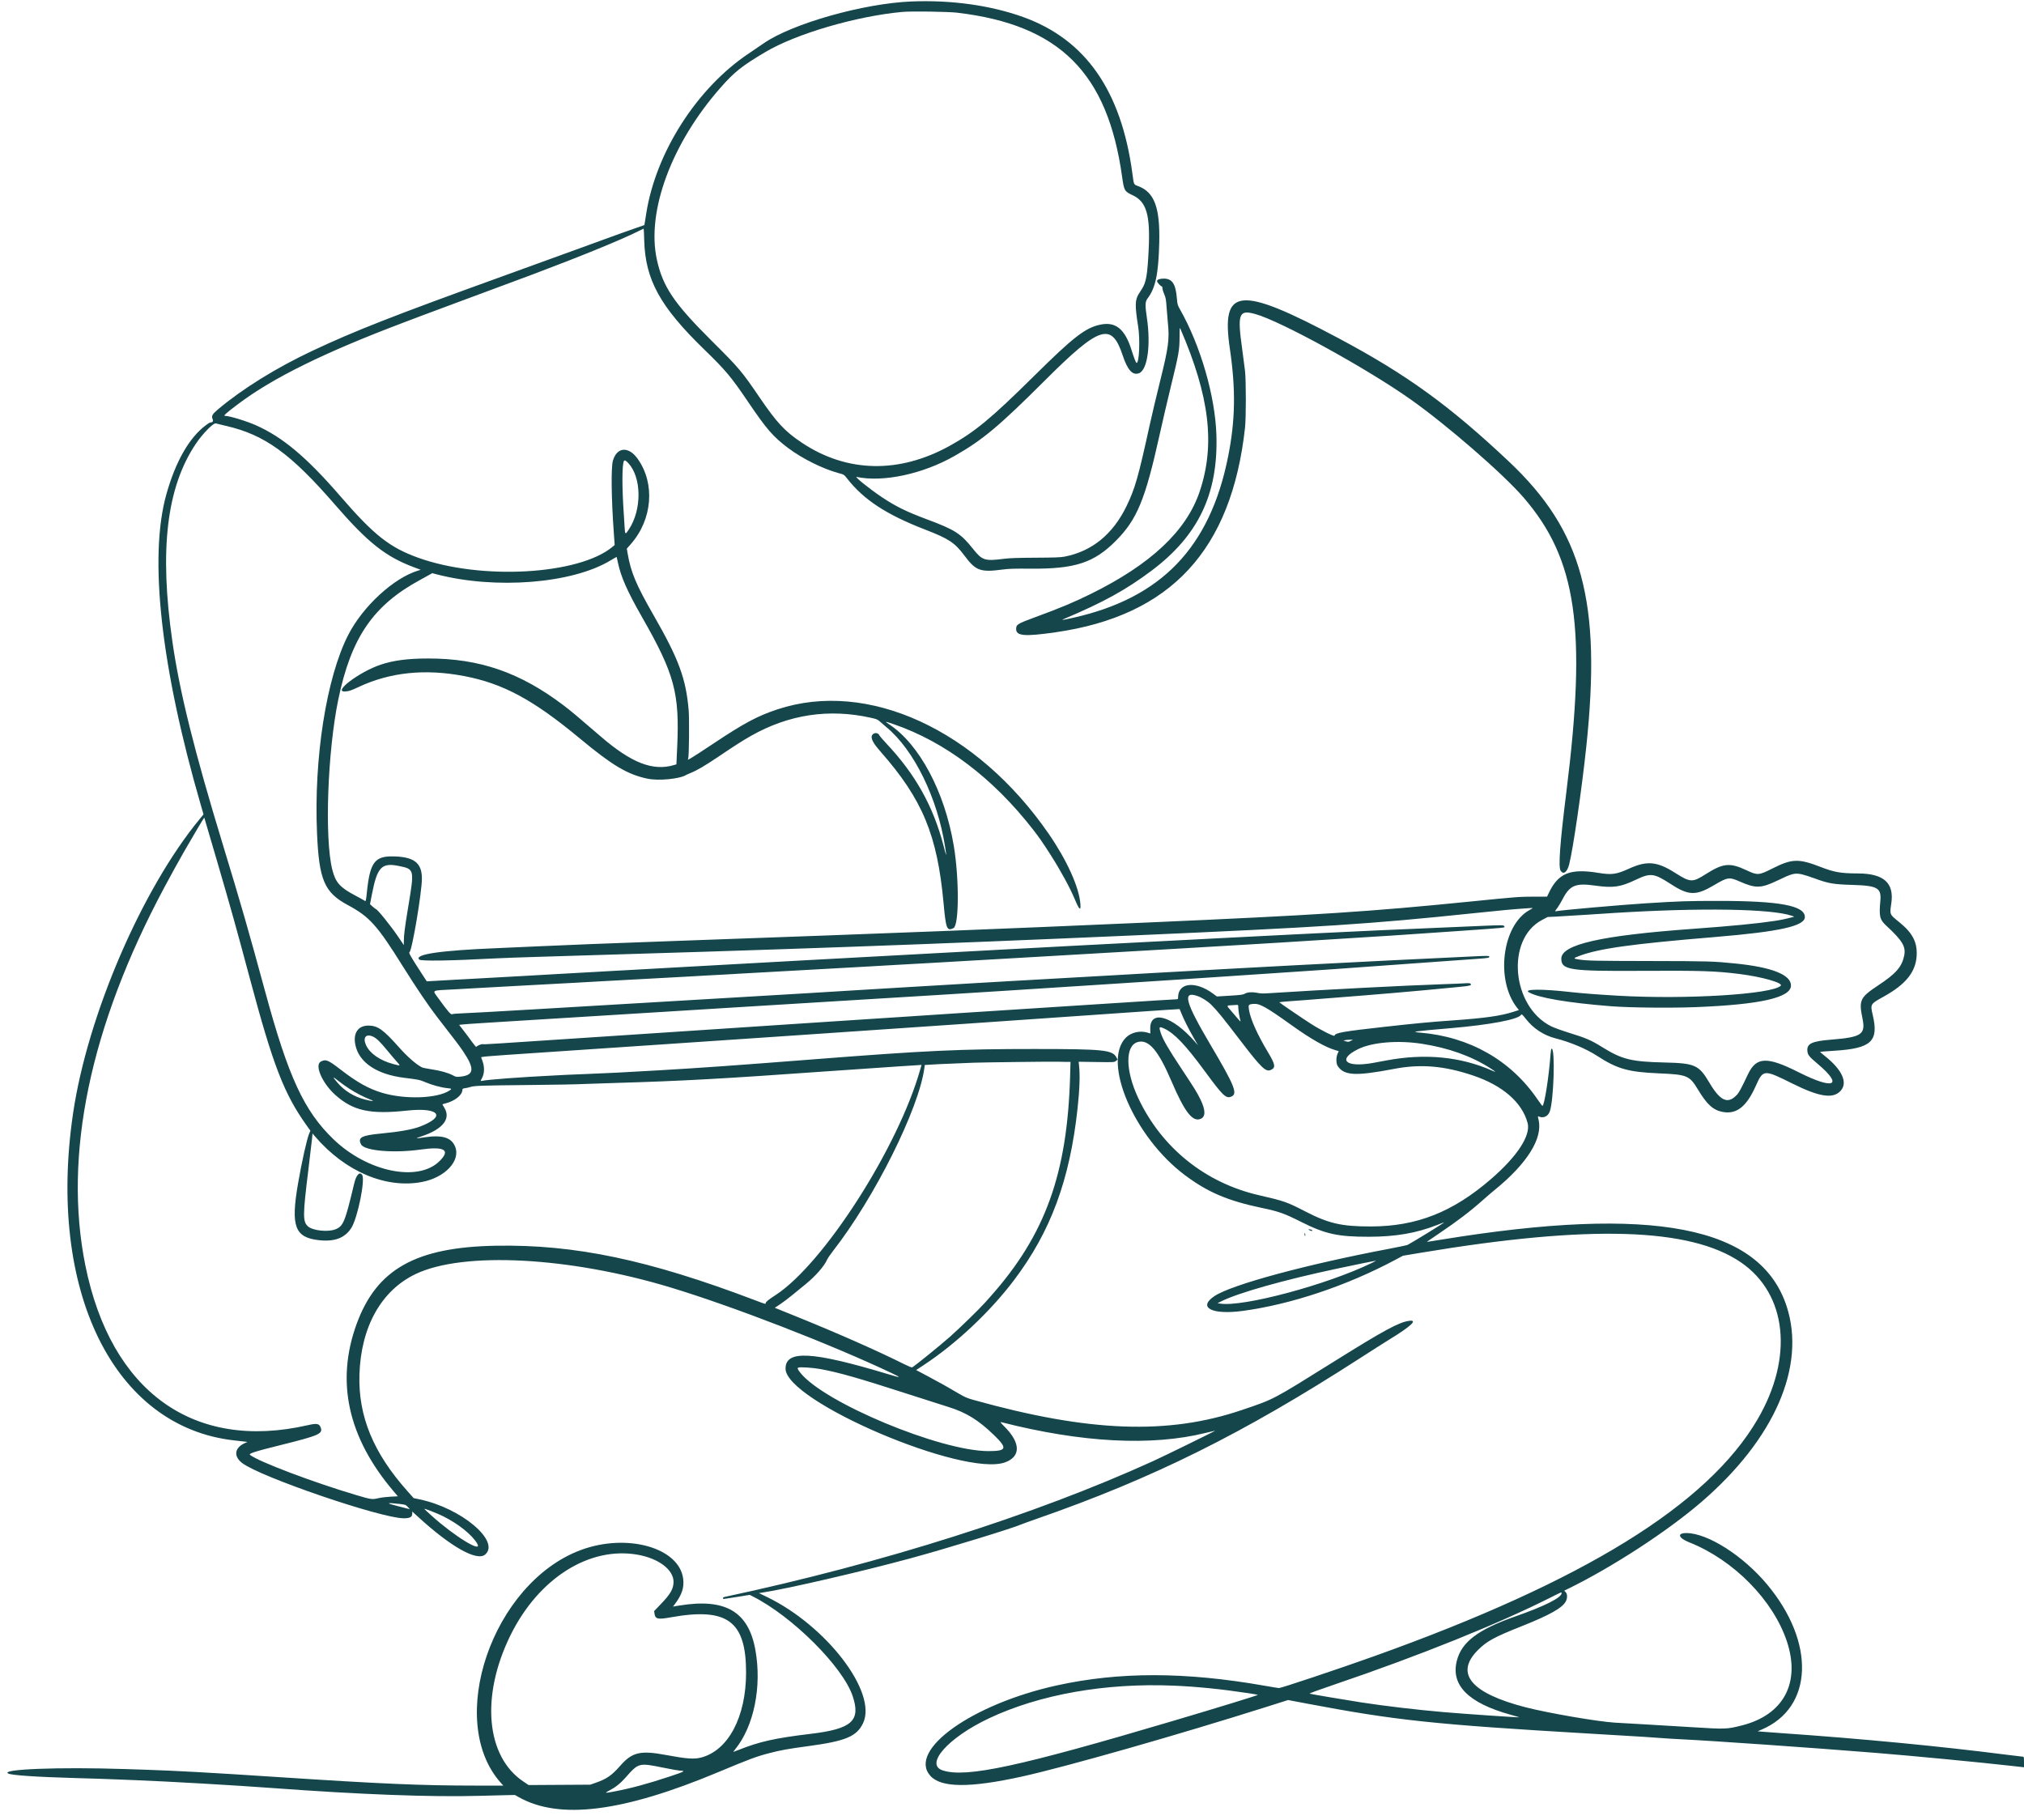 <?xml version="1.0" encoding="UTF-8" standalone="no"?><svg xmlns="http://www.w3.org/2000/svg" xmlns:xlink="http://www.w3.org/1999/xlink" fill="#14464b" height="345.5" preserveAspectRatio="xMidYMid meet" version="1" viewBox="15.8 28.6 384.2 345.5" width="384.2" zoomAndPan="magnify"><g id="change1_1"><path d="M188.800 28.880 C 179.692 29.250,166.160 33.084,160.762 36.824 C 160.060 37.311,158.766 38.192,157.886 38.781 C 148.059 45.366,140.260 57.578,138.460 69.200 C 138.353 69.891,138.231 70.653,138.190 70.893 L 138.114 71.328 136.686 71.820 C 134.840 72.456,133.469 72.950,125.257 75.942 C 121.517 77.304,115.063 79.646,110.914 81.145 C 90.398 88.559,83.106 91.418,75.086 95.195 C 68.265 98.407,61.880 102.362,57.261 106.237 C 56.089 107.221,55.903 107.546,56.160 108.161 C 56.335 108.580,56.163 108.800,55.662 108.800 C 55.610 108.800,55.267 109.025,54.898 109.299 C 51.725 111.664,49.149 116.158,47.386 122.406 C 44.012 134.360,46.342 155.345,53.947 181.509 L 54.435 183.189 53.760 184.004 C 42.756 197.307,32.405 221.342,29.669 239.943 C 24.710 273.660,37.397 299.444,60.210 302.011 C 61.069 302.108,61.999 302.214,62.276 302.246 L 62.781 302.305 62.279 302.530 C 60.308 303.412,60.093 305.028,61.774 306.316 C 65.244 308.975,88.133 316.800,92.441 316.800 C 93.625 316.800,94.052 316.562,94.055 315.902 L 94.057 315.518 95.099 316.473 C 101.394 322.245,106.357 325.034,107.908 323.673 C 110.796 321.136,103.352 314.873,95.480 313.216 L 94.320 312.971 93.148 311.657 C 86.644 304.364,83.784 297.414,84.031 289.499 C 84.313 280.434,88.196 273.518,94.746 270.414 C 103.807 266.121,123.869 267.181,143.029 272.967 C 154.838 276.533,173.501 283.760,185.074 289.248 C 186.976 290.150,186.866 290.195,184.501 289.481 C 169.968 285.093,164.914 284.813,164.914 288.396 C 164.914 294.586,198.692 309.013,206.571 306.188 C 209.578 305.111,209.565 302.516,206.538 299.468 C 205.692 298.617,205.602 298.490,205.891 298.564 C 221.157 302.454,234.404 303.145,244.686 300.587 C 245.660 300.344,246.470 300.155,246.485 300.167 C 246.540 300.210,236.679 305.040,234.686 305.947 C 212.187 316.180,183.272 325.343,153.286 331.743 C 152.984 331.808,152.936 332.117,153.229 332.109 C 153.339 332.107,154.483 331.932,155.771 331.721 L 158.114 331.337 158.686 331.626 C 166.217 335.428,175.780 344.968,177.653 350.547 C 179.225 355.232,177.513 356.781,169.730 357.712 C 162.900 358.530,159.945 359.190,155.968 360.786 C 155.480 360.982,155.052 361.143,155.018 361.143 C 154.984 361.143,155.134 360.924,155.351 360.657 C 158.916 356.267,160.442 348.765,159.189 341.793 C 157.881 334.517,153.511 331.947,144.831 333.351 L 143.547 333.559 143.842 333.172 C 145.241 331.339,145.704 329.939,145.476 328.241 C 144.685 322.347,134.777 319.584,126.057 322.825 C 109.246 329.075,100.278 355.298,110.924 367.081 L 111.341 367.543 106.042 367.542 C 95.826 367.540,88.159 367.211,68.857 365.942 C 55.514 365.065,49.108 364.712,43.086 364.518 C 41.986 364.483,40.340 364.430,39.429 364.400 C 27.030 363.994,15.814 364.424,17.350 365.246 C 17.981 365.584,22.633 365.899,30.114 366.112 C 33.849 366.218,36.012 366.288,37.314 366.346 C 38.006 366.376,39.960 366.454,41.657 366.518 C 47.528 366.741,60.550 367.489,67.429 367.999 C 84.071 369.232,97.611 369.744,106.743 369.487 C 108.471 369.438,110.709 369.381,111.714 369.361 L 113.543 369.324 114.289 369.744 C 122.007 374.080,134.002 372.575,152.114 364.998 C 158.176 362.463,159.363 362.022,161.886 361.367 C 164.017 360.814,165.426 360.561,169.200 360.053 C 176.333 359.093,178.430 358.216,179.630 355.689 C 182.389 349.881,172.728 337.221,161.332 331.711 L 159.863 331.001 160.417 330.919 C 165.047 330.233,179.323 326.933,188.686 324.385 C 195.693 322.478,208.195 318.641,209.886 317.878 C 210.074 317.793,211.283 317.357,212.571 316.908 C 234.627 309.235,251.689 300.766,273.771 286.531 C 276.160 284.991,278.783 283.322,279.600 282.822 C 283.665 280.334,284.981 279.087,283.296 279.320 C 281.326 279.593,278.630 281.052,269.086 287.010 C 257.175 294.445,257.754 294.140,251.543 296.247 C 237.487 301.014,222.465 300.449,200.582 294.331 C 199.392 293.998,198.915 293.793,197.829 293.150 C 195.712 291.896,194.257 291.080,191.910 289.832 L 189.706 288.660 191.110 287.738 C 197.269 283.695,203.729 277.623,208.282 271.600 C 215.246 262.386,218.867 252.605,220.344 239.016 C 220.742 235.351,220.832 232.647,220.620 230.756 L 220.551 230.141 223.927 230.193 C 227.292 230.245,227.305 230.245,227.623 229.989 L 227.943 229.733 227.720 229.315 C 226.962 227.892,225.324 227.725,212.114 227.721 C 198.056 227.717,191.450 228.025,170.514 229.660 C 155.428 230.838,149.199 231.281,140.857 231.769 C 134.371 232.149,130.724 232.335,127.429 232.454 C 125.700 232.517,123.849 232.593,123.314 232.624 C 122.780 232.655,121.777 232.708,121.086 232.742 C 114.589 233.059,108.468 233.517,107.234 233.777 C 106.989 233.829,106.991 233.814,107.320 233.189 C 107.768 232.338,107.794 231.130,107.389 230.015 L 107.121 229.276 107.475 229.213 C 108.162 229.090,110.819 228.903,131.200 227.543 C 133.117 227.415,137.309 227.133,140.514 226.916 C 143.720 226.699,149.043 226.339,152.343 226.116 C 155.643 225.894,160.194 225.586,162.457 225.431 C 164.720 225.276,168.140 225.044,170.057 224.915 C 182.694 224.065,214.849 221.853,230.733 220.740 C 235.661 220.395,239.705 220.126,239.720 220.142 C 239.734 220.158,239.887 220.531,240.061 220.971 C 240.492 222.066,241.421 223.909,242.399 225.609 L 243.215 227.029 242.619 226.343 C 238.346 221.430,234.051 220.192,234.143 223.901 L 234.164 224.773 233.580 224.602 C 232.165 224.187,230.501 224.579,229.524 225.556 C 224.942 230.138,231.072 244.441,240.710 251.657 C 245.064 254.917,248.827 256.522,255.310 257.885 C 258.581 258.572,259.567 258.922,262.754 260.525 C 267.372 262.847,269.751 263.370,275.657 263.362 C 280.751 263.355,284.691 262.671,288.657 261.103 C 289.364 260.824,289.943 260.610,289.943 260.628 C 289.943 260.722,284.119 264.307,283.010 264.895 C 282.874 264.967,281.383 265.286,279.696 265.605 C 263.865 268.596,249.679 272.425,246.371 274.600 C 243.076 276.768,245.786 278.224,251.657 277.442 C 260.815 276.221,271.481 272.652,280.685 267.728 L 282.113 266.964 285.485 266.401 C 317.524 261.053,336.659 261.629,346.276 268.230 C 355.025 274.235,356.298 286.267,349.427 298.014 C 339.916 314.276,316.519 328.725,276.571 343.009 C 269.984 345.364,259.030 349.029,258.576 349.029 C 258.462 349.029,257.206 348.824,255.784 348.574 C 240.772 345.934,228.242 345.919,216.400 348.528 C 200.278 352.079,188.032 360.836,192.401 365.690 C 194.450 367.968,199.893 368.007,209.829 365.815 C 218.143 363.981,239.543 357.879,256.528 352.499 L 260.312 351.300 263.956 351.989 C 280.734 355.164,287.923 355.929,317.257 357.656 C 328.358 358.309,329.487 358.380,331.086 358.515 C 331.809 358.576,333.506 358.680,334.857 358.745 C 340.950 359.041,359.939 360.367,371.714 361.319 C 378.940 361.904,391.102 363.068,397.686 363.805 L 400.000 364.064 400.000 363.061 C 400.000 362.181,399.975 362.057,399.800 362.057 C 399.690 362.056,398.211 361.879,396.514 361.662 C 383.923 360.055,369.318 358.653,354.229 357.603 C 352.406 357.476,350.583 357.341,350.177 357.303 L 349.441 357.234 350.207 356.907 C 360.011 352.725,360.461 340.378,351.212 329.331 C 346.661 323.894,339.969 319.633,335.943 319.607 C 334.086 319.595,334.360 320.534,336.457 321.366 C 344.861 324.701,352.360 332.303,354.982 340.146 C 357.620 348.037,354.366 354.122,346.439 356.124 C 343.591 356.843,343.353 356.852,337.142 356.465 C 334.094 356.275,329.774 356.017,327.543 355.891 C 325.311 355.765,322.971 355.631,322.343 355.593 C 319.090 355.398,309.669 353.777,305.396 352.677 C 295.022 350.008,291.897 346.266,296.333 341.825 C 298.027 340.129,299.442 339.355,304.571 337.318 C 309.940 335.187,312.400 333.804,313.033 332.563 C 313.351 331.940,313.332 331.150,312.991 330.810 L 312.726 330.544 313.477 330.175 C 321.913 326.036,332.287 319.282,338.741 313.727 C 352.632 301.771,358.656 287.968,354.952 276.583 C 349.984 261.311,329.590 257.356,289.505 263.890 C 287.975 264.139,286.692 264.343,286.654 264.343 C 286.616 264.343,287.636 263.634,288.921 262.768 C 292.492 260.362,294.953 258.482,297.429 256.271 C 298.057 255.709,298.975 254.923,299.468 254.523 C 305.680 249.487,308.686 244.698,307.854 241.164 C 307.698 240.502,307.700 240.450,307.871 240.527 C 308.745 240.919,309.631 240.531,309.975 239.605 C 310.733 237.561,311.041 227.657,310.345 227.657 C 310.247 227.657,310.178 228.001,310.122 228.771 C 309.817 233.006,308.948 238.514,308.586 238.514 C 308.537 238.514,308.119 237.961,307.658 237.286 C 302.595 229.859,294.746 225.397,285.373 224.615 C 283.502 224.459,284.024 224.383,291.200 223.766 C 298.623 223.127,303.984 222.115,304.519 221.250 C 304.644 221.048,304.763 221.145,305.428 221.995 C 306.890 223.861,308.849 225.138,311.143 225.720 C 313.891 226.417,316.926 227.698,318.952 229.014 C 322.784 231.503,324.881 232.099,330.686 232.343 C 336.060 232.570,336.501 232.751,338.094 235.394 C 339.827 238.271,340.998 239.334,342.805 239.668 C 345.446 240.156,347.324 238.678,349.091 234.721 C 350.496 231.574,350.591 231.568,356.057 234.290 C 361.194 236.848,363.811 237.229,365.219 235.626 C 366.581 234.075,365.461 231.638,362.200 229.053 C 361.681 228.642,361.276 228.286,361.301 228.261 C 361.325 228.237,362.536 228.143,363.991 228.053 C 371.009 227.618,372.458 226.275,371.293 221.290 C 370.803 219.192,370.801 219.196,373.371 217.772 C 377.589 215.435,379.477 213.073,379.627 209.943 C 379.749 207.394,378.823 205.654,376.239 203.576 C 374.472 202.155,374.497 202.216,374.810 200.079 C 375.380 196.197,373.386 194.408,368.476 194.396 C 365.238 194.388,363.985 194.172,361.429 193.179 C 357.218 191.543,355.962 191.581,352.246 193.457 C 349.655 194.764,349.431 194.780,347.356 193.806 C 344.147 192.301,342.904 192.422,339.529 194.569 C 337.063 196.138,336.650 196.118,333.776 194.288 C 330.355 192.112,328.434 191.935,325.029 193.485 C 322.616 194.583,321.739 194.704,319.200 194.289 C 313.842 193.415,311.579 194.336,309.793 198.119 L 309.471 198.800 306.993 198.804 C 304.220 198.808,303.709 198.847,295.029 199.719 C 275.727 201.659,266.086 202.286,233.600 203.712 C 204.132 205.005,188.426 205.619,144.400 207.198 C 130.932 207.681,123.582 207.968,117.886 208.233 C 115.183 208.359,111.737 208.512,110.229 208.574 C 99.360 209.019,94.457 209.732,95.365 210.736 C 95.664 211.066,101.184 210.983,109.943 210.517 C 111.169 210.451,114.794 210.321,118.000 210.226 C 164.841 208.846,191.796 207.877,230.800 206.169 C 266.926 204.588,275.844 204.006,295.543 201.944 C 301.173 201.355,302.828 201.204,306.086 200.981 C 306.447 200.956,306.743 200.952,306.743 200.971 C 306.743 200.991,306.447 201.172,306.086 201.375 C 300.937 204.258,299.642 214.671,303.781 219.898 L 304.123 220.329 303.061 220.669 C 300.650 221.439,297.671 221.862,291.657 222.286 C 287.356 222.589,284.489 222.858,278.800 223.492 C 270.640 224.401,269.246 224.646,269.123 225.191 C 269.071 225.420,266.419 224.088,264.629 222.934 C 262.827 221.772,258.694 218.955,258.655 218.861 C 258.638 218.821,259.564 218.723,260.712 218.644 C 261.861 218.565,263.057 218.477,263.371 218.449 C 263.686 218.420,266.283 218.216,269.143 217.994 C 277.170 217.373,284.183 216.772,289.714 216.230 C 290.374 216.165,291.789 216.030,292.857 215.930 C 294.857 215.742,295.200 215.647,294.952 215.348 C 294.844 215.218,294.618 215.197,293.893 215.250 C 293.386 215.286,291.377 215.368,289.429 215.432 C 282.784 215.651,266.653 216.486,257.029 217.110 C 255.404 217.216,255.210 217.210,254.286 217.035 C 253.395 216.867,252.565 216.942,252.064 217.238 C 251.760 217.417,251.269 217.481,249.244 217.603 L 246.792 217.750 246.053 217.206 C 242.726 214.753,239.434 215.105,239.429 217.914 C 239.429 218.248,239.395 218.286,239.097 218.286 C 238.914 218.286,237.178 218.387,235.239 218.512 C 233.301 218.636,228.886 218.919,225.429 219.140 C 219.006 219.551,207.288 220.306,197.886 220.914 C 194.994 221.101,191.883 221.306,190.971 221.370 C 190.060 221.433,187.694 221.589,185.714 221.715 C 183.734 221.841,180.983 222.021,179.600 222.113 C 178.217 222.206,175.080 222.412,172.629 222.570 C 170.177 222.729,167.040 222.935,165.657 223.029 C 164.274 223.122,159.594 223.432,155.257 223.717 C 150.920 224.001,139.657 224.746,130.229 225.372 C 107.491 226.881,107.755 226.864,107.444 226.804 C 107.175 226.751,106.366 227.091,106.228 227.315 C 106.187 227.381,105.834 226.983,105.443 226.431 C 105.052 225.880,104.333 224.914,103.844 224.286 L 102.956 223.143 103.621 223.062 C 104.307 222.978,107.041 222.806,136.857 220.970 C 142.514 220.621,152.080 220.029,158.114 219.654 C 171.645 218.811,171.453 218.823,178.571 218.400 C 185.736 217.974,204.025 216.844,206.286 216.688 C 207.197 216.625,209.614 216.469,211.657 216.341 C 216.070 216.065,220.296 215.795,221.486 215.712 C 221.957 215.680,225.146 215.473,228.571 215.254 C 238.082 214.645,238.234 214.635,239.943 214.515 C 240.823 214.452,243.523 214.272,245.943 214.114 C 250.815 213.796,258.707 213.267,263.886 212.912 C 265.740 212.785,268.029 212.629,268.971 212.566 C 271.235 212.414,280.144 211.773,287.829 211.209 C 291.223 210.960,294.966 210.691,296.146 210.611 C 298.361 210.462,298.589 210.417,298.488 210.154 C 298.439 210.025,297.973 210.021,295.643 210.134 C 290.446 210.385,282.928 210.747,279.371 210.917 C 275.416 211.106,266.397 211.569,261.600 211.828 C 259.871 211.922,256.040 212.127,253.086 212.284 C 250.131 212.440,247.277 212.596,246.743 212.630 C 246.209 212.663,243.406 212.818,240.514 212.973 C 237.623 213.128,234.846 213.282,234.343 213.315 C 233.840 213.349,230.703 213.529,227.371 213.715 C 213.375 214.500,210.841 214.643,207.143 214.857 C 205.006 214.982,202.357 215.135,201.257 215.199 C 200.157 215.262,198.846 215.340,198.343 215.373 C 197.840 215.405,193.906 215.637,189.600 215.888 C 185.294 216.140,180.589 216.421,179.143 216.513 C 174.303 216.822,167.041 217.256,148.514 218.343 C 138.394 218.938,124.457 219.760,117.543 220.172 C 110.629 220.583,104.276 220.936,103.426 220.956 C 102.575 220.977,101.776 221.049,101.648 221.117 C 101.388 221.256,100.849 220.637,98.992 218.065 C 97.835 216.461,97.512 216.640,102.000 216.404 C 103.949 216.302,105.877 216.193,106.286 216.163 C 106.694 216.133,110.371 215.931,114.457 215.714 C 122.899 215.265,123.838 215.215,125.029 215.144 C 125.500 215.115,126.400 215.064,127.029 215.030 C 127.657 214.995,128.634 214.941,129.200 214.909 C 129.766 214.876,133.494 214.673,137.486 214.457 C 141.477 214.241,145.219 214.037,145.800 214.004 C 146.381 213.970,147.359 213.916,147.971 213.883 C 148.584 213.850,149.446 213.800,149.886 213.772 C 150.326 213.744,151.303 213.692,152.057 213.657 C 152.811 213.622,153.763 213.570,154.171 213.541 C 154.580 213.512,155.429 213.462,156.057 213.428 C 156.686 213.395,157.611 213.344,158.114 213.314 C 159.219 213.250,160.531 213.177,163.257 213.029 C 164.389 212.967,165.777 212.890,166.343 212.857 C 168.848 212.711,173.576 212.448,176.571 212.288 C 178.363 212.192,180.214 212.088,180.686 212.057 C 181.157 212.026,182.494 211.948,183.657 211.885 C 184.820 211.822,186.183 211.744,186.686 211.713 C 187.189 211.681,188.551 211.605,189.714 211.543 C 190.877 211.481,192.240 211.406,192.743 211.375 C 193.246 211.345,194.171 211.292,194.800 211.256 C 195.429 211.221,196.329 211.168,196.800 211.138 C 197.271 211.107,199.046 211.006,200.743 210.912 C 204.564 210.700,207.413 210.537,208.686 210.456 C 209.220 210.422,214.131 210.138,219.600 209.824 C 225.069 209.510,233.040 209.047,237.314 208.796 C 241.589 208.544,248.094 208.161,251.771 207.944 C 255.449 207.727,258.843 207.523,259.314 207.491 C 260.491 207.409,261.540 207.343,264.800 207.144 C 270.194 206.816,278.587 206.289,280.286 206.171 C 281.229 206.106,283.851 205.927,286.114 205.773 C 288.377 205.619,291.051 205.436,292.057 205.366 C 302.318 204.650,301.460 204.739,301.332 204.405 C 301.250 204.191,300.941 204.186,297.256 204.343 C 281.852 205.000,278.738 205.135,277.371 205.203 C 276.170 205.264,272.234 205.451,265.486 205.770 C 263.506 205.863,261.423 205.967,260.857 206.001 C 260.291 206.035,257.257 206.189,254.114 206.343 C 250.971 206.497,247.911 206.651,247.314 206.686 C 246.717 206.720,242.243 206.953,237.371 207.203 C 232.500 207.454,227.100 207.734,225.371 207.827 C 223.643 207.920,220.686 208.074,218.800 208.168 C 216.914 208.263,214.986 208.367,214.514 208.400 C 214.043 208.432,212.114 208.535,210.229 208.629 C 208.343 208.723,206.389 208.827,205.886 208.860 C 205.383 208.894,201.114 209.126,196.400 209.376 C 185.217 209.970,170.158 210.785,168.000 210.914 C 166.242 211.019,164.842 211.096,159.771 211.369 C 156.911 211.524,154.134 211.677,153.600 211.711 C 153.066 211.745,149.337 211.951,145.314 212.169 C 141.291 212.387,137.614 212.592,137.143 212.624 C 136.671 212.656,135.720 212.710,135.029 212.744 C 134.337 212.778,133.386 212.829,132.914 212.858 C 132.443 212.887,131.517 212.938,130.857 212.972 C 130.197 213.006,129.271 213.059,128.800 213.090 C 128.329 213.121,126.503 213.222,124.743 213.315 C 122.983 213.407,121.157 213.510,120.686 213.542 C 120.214 213.574,118.877 213.651,117.714 213.713 C 116.551 213.776,115.189 213.853,114.686 213.885 C 114.183 213.917,112.331 214.020,110.571 214.113 C 107.469 214.278,106.132 214.352,104.343 214.457 C 103.871 214.485,102.894 214.537,102.171 214.571 C 100.894 214.633,100.419 214.660,97.976 214.809 L 96.808 214.880 95.943 213.547 C 93.746 210.163,93.339 209.456,93.528 209.350 C 94.014 209.078,95.886 197.971,95.886 195.360 C 95.886 192.351,94.350 191.200,90.283 191.159 C 86.908 191.124,86.015 192.383,85.442 197.979 C 85.272 199.643,85.238 199.764,85.000 199.566 C 84.918 199.498,84.107 199.049,83.197 198.567 C 80.305 197.036,79.487 196.108,78.872 193.657 C 77.385 187.734,77.969 171.254,80.016 161.376 C 82.449 149.637,86.607 143.544,95.486 138.712 C 96.240 138.301,97.080 137.838,97.353 137.682 L 97.848 137.399 98.667 137.613 C 109.840 140.524,124.358 139.381,131.625 135.016 C 132.293 134.615,132.847 134.299,132.857 134.315 C 132.866 134.330,132.965 134.780,133.076 135.314 C 133.650 138.074,134.848 140.792,137.673 145.739 C 143.850 156.555,144.821 160.160,144.344 170.491 L 144.196 173.688 143.770 173.815 C 139.750 175.020,135.676 173.438,129.842 168.407 C 125.311 164.501,124.174 163.548,122.767 162.483 C 114.537 156.249,106.848 153.588,97.086 153.594 C 93.257 153.596,90.496 153.953,88.096 154.756 C 83.958 156.140,78.759 160.099,81.404 159.852 C 82.117 159.785,82.451 159.670,83.895 158.994 C 89.855 156.205,96.464 155.519,103.862 156.922 C 111.270 158.327,117.008 161.415,125.829 168.744 C 132.023 173.891,134.902 175.607,138.686 176.405 C 140.844 176.860,144.922 176.454,146.114 175.665 C 146.177 175.624,146.530 175.469,146.898 175.322 C 148.070 174.853,149.591 173.965,151.977 172.361 C 155.503 169.988,156.721 169.210,158.343 168.289 C 165.528 164.211,173.151 163.064,181.152 164.856 C 182.172 165.085,182.424 165.187,182.759 165.506 C 182.978 165.715,183.575 166.230,184.085 166.651 C 189.300 170.957,193.764 180.079,195.205 189.371 C 195.521 191.411,195.484 191.386,194.912 189.171 C 192.969 181.646,189.534 175.519,183.956 169.626 C 183.363 169.000,182.795 168.326,182.694 168.129 C 182.349 167.463,181.257 167.744,181.257 168.498 C 181.257 169.104,181.757 169.921,182.982 171.314 C 190.913 180.335,193.732 187.127,194.911 200.057 C 195.355 204.932,195.544 205.401,196.800 204.767 C 197.859 204.232,197.888 195.371,196.851 189.163 C 195.131 178.869,190.310 169.835,184.515 166.048 C 183.656 165.486,183.764 165.488,185.444 166.066 C 195.190 169.415,204.272 176.280,211.889 186.057 C 213.038 187.532,213.755 188.566,215.256 190.914 C 217.136 193.854,218.881 197.060,219.828 199.314 C 220.690 201.362,220.993 201.604,220.880 200.155 C 220.634 196.996,218.298 191.839,214.856 186.857 C 201.185 167.066,180.507 157.585,163.371 163.252 C 159.619 164.493,157.036 165.869,151.363 169.651 C 149.284 171.037,147.309 172.320,146.974 172.502 L 146.365 172.833 146.441 172.559 C 146.602 171.980,146.663 164.998,146.521 163.371 C 145.998 157.376,144.638 153.694,139.891 145.429 C 136.552 139.615,135.541 137.211,134.935 133.640 L 134.783 132.743 135.547 131.875 C 139.646 127.216,140.196 120.402,136.853 115.704 C 135.113 113.260,132.904 113.426,132.142 116.057 C 131.776 117.321,131.845 123.186,132.301 129.541 L 132.481 132.053 132.097 132.374 C 125.714 137.725,107.084 138.774,95.141 134.455 C 89.732 132.500,86.774 130.159,80.411 122.800 C 74.015 115.403,69.467 111.581,64.376 109.323 C 62.546 108.512,59.399 107.554,58.514 107.538 C 58.135 107.531,58.627 107.087,60.971 105.319 C 67.584 100.332,77.324 95.531,92.400 89.828 C 93.280 89.496,94.874 88.892,95.943 88.488 C 97.011 88.083,99.969 86.982,102.514 86.041 C 110.881 82.948,112.699 82.272,116.629 80.796 C 125.900 77.313,133.700 74.129,136.905 72.519 C 137.473 72.234,137.958 72.000,137.982 72.000 C 138.006 72.000,138.054 73.016,138.089 74.257 C 138.299 81.713,141.107 86.811,149.477 94.937 C 153.555 98.895,154.594 100.137,157.811 104.892 C 161.305 110.056,162.544 111.485,165.389 113.630 C 168.064 115.648,171.996 117.603,175.010 118.414 C 176.018 118.685,176.021 118.687,176.600 119.429 C 179.743 123.451,184.039 126.270,191.328 129.092 C 195.949 130.881,197.017 131.587,198.892 134.093 C 201.032 136.953,201.896 137.266,206.114 136.710 C 207.315 136.552,208.334 136.520,211.429 136.545 C 219.854 136.612,223.451 135.438,227.602 131.267 C 231.652 127.196,233.194 123.454,235.942 111.029 C 236.484 108.577,237.437 104.489,238.060 101.943 C 239.575 95.748,239.698 95.051,239.707 92.617 C 239.713 90.882,239.731 90.703,239.867 91.017 C 245.418 103.866,246.504 113.012,243.530 121.886 C 241.020 129.376,234.255 135.733,222.800 141.367 C 219.500 142.990,217.208 143.948,212.239 145.779 C 208.919 147.003,208.686 147.149,208.686 148.001 C 208.686 149.327,210.292 149.462,216.135 148.625 C 238.031 145.489,249.574 133.030,252.135 109.771 C 252.338 107.926,252.338 100.878,252.135 99.029 C 252.052 98.274,251.805 96.371,251.586 94.800 C 250.657 88.130,250.953 87.345,254.079 88.210 C 258.897 89.542,275.260 98.536,283.600 104.437 C 290.531 109.340,301.131 118.549,305.001 123.029 C 315.104 134.725,317.017 147.873,313.133 178.914 C 311.906 188.720,311.582 193.176,312.043 193.881 C 312.575 194.692,313.279 194.165,313.666 192.666 C 314.395 189.841,316.072 178.307,316.912 170.343 C 319.821 142.749,316.196 129.384,302.229 116.216 C 290.968 105.598,282.818 99.696,269.943 92.834 C 251.009 82.742,247.537 83.069,249.255 94.787 C 250.395 102.566,250.298 108.401,248.914 115.314 C 245.461 132.553,236.229 142.138,219.476 145.876 C 217.367 146.346,217.087 146.374,217.886 146.037 C 225.296 142.902,229.581 140.538,234.380 136.935 C 243.267 130.264,247.045 122.370,246.702 111.193 C 246.475 103.808,243.683 94.173,239.785 87.321 C 239.327 86.516,239.295 86.399,239.189 85.149 C 238.964 82.471,238.296 81.486,236.706 81.486 C 235.935 81.486,235.429 81.677,235.429 81.969 C 235.429 82.197,236.141 82.971,236.351 82.971 C 236.409 82.971,236.457 83.130,236.457 83.324 C 236.457 83.517,236.608 84.019,236.791 84.438 C 237.086 85.110,237.141 85.417,237.253 87.029 C 237.323 88.034,237.429 89.320,237.488 89.886 C 237.814 92.997,237.606 94.547,235.992 101.029 C 235.311 103.763,234.417 107.543,234.004 109.429 C 231.878 119.147,231.250 121.344,229.660 124.632 C 227.067 129.993,223.121 133.227,217.920 134.253 C 217.152 134.404,216.100 134.445,212.400 134.464 C 209.000 134.481,207.463 134.534,206.400 134.670 C 202.736 135.139,202.254 134.986,200.521 132.814 C 198.153 129.846,197.109 129.178,191.657 127.145 C 187.846 125.723,185.776 124.700,183.143 122.935 C 180.872 121.413,177.897 119.022,178.407 119.129 C 183.452 120.188,190.957 118.581,196.985 115.152 C 202.316 112.119,205.398 109.545,214.162 100.799 C 224.556 90.428,226.807 89.704,228.911 96.057 C 229.845 98.875,230.802 99.914,232.027 99.438 C 233.607 98.824,234.272 94.130,233.510 88.976 C 233.140 86.478,233.161 85.874,233.638 85.245 C 235.148 83.253,235.702 80.612,235.850 74.686 C 236.016 68.037,234.938 65.109,231.895 63.947 C 230.969 63.593,231.054 63.775,230.746 61.486 C 228.631 45.802,221.854 36.100,210.039 31.842 C 203.850 29.611,196.396 28.572,188.800 28.880 M197.545 31.014 C 216.936 33.330,226.054 42.419,228.804 62.171 C 229.167 64.784,229.254 64.935,230.800 65.658 C 233.436 66.890,234.169 69.394,233.841 76.039 C 233.610 80.723,233.370 82.158,232.619 83.348 C 232.413 83.675,232.109 84.157,231.945 84.419 C 231.242 85.541,231.222 86.666,231.839 90.514 C 232.239 93.011,232.056 97.486,231.553 97.486 C 231.426 97.486,231.083 96.613,230.565 94.971 C 229.333 91.068,227.580 89.637,224.735 90.210 C 221.850 90.791,219.621 92.515,211.999 100.057 C 203.993 107.979,200.873 110.563,196.133 113.196 C 186.494 118.550,176.561 118.348,167.993 112.624 C 164.777 110.475,163.274 108.865,159.997 104.056 C 156.554 99.004,156.134 98.508,150.798 93.200 C 143.725 86.165,141.587 82.980,140.476 77.826 C 138.500 68.664,143.305 55.745,152.609 45.200 C 155.225 42.236,156.614 41.133,161.053 38.495 C 166.917 35.010,178.275 31.679,187.086 30.861 C 188.785 30.703,195.802 30.806,197.545 31.014 M58.686 109.439 C 66.034 111.117,70.962 114.678,79.392 124.400 C 85.676 131.649,89.007 134.278,94.492 136.322 L 95.669 136.760 95.179 136.907 C 90.541 138.297,84.677 143.696,81.891 149.143 C 77.762 157.214,75.358 172.505,75.978 186.750 C 76.365 195.657,77.372 198.007,81.829 200.402 C 85.956 202.620,87.388 204.216,92.287 212.057 C 94.703 215.924,97.220 219.647,98.739 221.600 C 102.230 226.091,102.966 227.062,103.700 228.150 C 105.957 231.492,105.823 232.698,103.167 232.975 C 102.442 233.051,102.349 233.033,101.731 232.704 C 100.843 232.231,99.329 231.811,97.598 231.559 C 96.811 231.444,96.040 231.284,95.884 231.203 C 94.755 230.616,93.136 229.196,91.514 227.371 C 88.550 224.039,87.499 223.289,85.771 223.277 C 83.791 223.262,82.809 224.667,83.245 226.889 C 83.905 230.258,87.292 232.548,92.571 233.195 C 95.263 233.524,95.464 233.567,96.585 234.042 C 97.828 234.570,99.571 235.039,100.714 235.154 C 101.594 235.242,101.625 235.279,101.106 235.615 C 98.762 237.133,92.665 237.335,88.343 236.039 C 85.788 235.273,83.574 234.041,80.537 231.693 C 78.074 229.789,77.653 229.614,76.706 230.104 C 75.448 230.754,76.973 234.243,79.491 236.479 C 82.862 239.470,86.093 240.168,93.086 239.412 C 99.203 238.751,100.600 240.536,95.475 242.465 C 94.037 243.006,91.598 243.439,88.114 243.770 C 84.397 244.123,83.650 244.534,84.349 245.840 C 84.997 247.050,90.505 247.526,95.600 246.813 C 100.221 246.166,101.390 246.886,99.203 249.033 C 95.124 253.037,85.526 251.045,79.105 244.861 C 73.523 239.487,70.544 233.055,66.159 216.914 C 62.981 205.216,61.529 200.174,58.115 188.971 C 52.655 171.058,49.907 159.999,48.523 150.380 C 46.023 133.006,47.416 121.160,52.931 112.904 C 54.264 110.908,56.337 108.797,56.789 108.975 C 56.889 109.015,57.743 109.224,58.686 109.439 M135.080 116.521 C 137.603 119.259,137.656 125.311,135.190 129.068 C 134.474 130.158,134.449 130.141,134.354 128.489 C 134.311 127.748,134.251 126.783,134.221 126.343 C 133.852 121.014,133.863 116.707,134.246 116.086 C 134.366 115.892,134.625 116.028,135.080 116.521 M56.955 191.886 C 59.774 201.560,60.656 204.714,63.204 214.247 C 67.645 230.861,69.715 236.223,74.006 242.233 L 74.721 243.233 74.504 243.739 C 74.050 244.797,73.073 249.175,72.354 253.371 C 70.976 261.413,71.768 263.513,76.367 264.014 C 79.342 264.337,81.296 263.587,82.506 261.658 C 83.699 259.756,85.171 252.478,84.537 251.612 C 84.041 250.934,83.416 251.633,83.017 253.314 C 81.290 260.589,80.971 261.362,79.454 261.956 C 78.066 262.500,75.235 262.210,74.306 261.428 C 73.248 260.537,73.251 259.421,74.343 250.571 C 74.684 247.806,74.998 245.141,75.041 244.649 L 75.119 243.756 75.641 244.364 C 81.343 250.993,89.039 254.262,95.887 252.965 C 100.316 252.125,103.326 248.880,102.169 246.191 C 101.435 244.484,99.663 243.979,96.258 244.505 C 94.599 244.761,94.530 244.726,95.836 244.292 C 99.819 242.967,101.416 240.989,100.171 238.922 C 99.951 238.557,99.771 238.245,99.771 238.228 C 99.771 238.212,100.003 238.140,100.287 238.069 C 102.075 237.619,103.490 236.536,103.564 235.560 C 103.588 235.249,103.632 235.218,104.133 235.151 C 104.431 235.112,104.878 235.008,105.125 234.921 C 105.750 234.700,107.413 234.641,114.914 234.572 C 121.425 234.513,125.005 234.446,127.371 234.340 C 128.063 234.309,130.351 234.233,132.457 234.171 C 145.417 233.789,152.684 233.389,172.971 231.944 C 178.629 231.541,184.569 231.133,186.171 231.036 C 187.774 230.940,189.455 230.833,189.907 230.798 L 190.728 230.735 190.493 231.567 C 186.311 246.441,172.056 268.640,162.929 274.493 C 161.713 275.272,161.143 275.739,161.143 275.955 C 161.143 276.180,161.163 276.186,159.143 275.418 C 138.930 267.740,124.972 264.802,109.943 265.064 C 94.724 265.329,87.279 269.516,83.485 279.943 C 79.514 290.856,81.844 301.444,90.449 311.600 L 91.321 312.629 89.918 312.702 C 89.146 312.743,88.129 312.867,87.657 312.978 C 86.437 313.267,86.283 313.246,83.429 312.399 C 75.300 309.988,64.949 306.074,63.273 304.777 C 62.932 304.514,64.081 304.145,69.257 302.856 C 76.370 301.085,77.123 300.751,76.673 299.566 C 76.385 298.810,75.949 298.734,74.192 299.136 C 52.560 304.080,36.846 292.781,32.001 268.800 C 27.782 247.916,32.879 223.464,46.936 197.155 C 48.233 194.726,49.723 192.022,50.719 190.286 C 52.356 187.434,54.540 183.759,54.575 183.796 C 54.593 183.814,55.663 187.454,56.955 191.886 M91.519 192.981 C 94.490 193.593,94.482 193.557,93.271 200.857 C 92.648 204.611,92.457 206.113,92.457 207.254 L 92.457 208.002 91.503 206.587 C 89.972 204.316,87.423 201.157,87.107 201.138 C 87.064 201.136,86.805 200.931,86.532 200.684 L 86.035 200.235 86.395 198.375 C 87.402 193.184,88.236 192.306,91.519 192.981 M357.829 194.563 C 358.237 194.650,359.353 195.008,360.308 195.357 C 362.909 196.310,363.825 196.466,367.429 196.573 C 372.217 196.715,372.957 197.142,372.729 199.638 C 372.464 202.553,372.610 203.160,373.858 204.314 C 376.937 207.163,377.611 208.295,377.254 210.015 C 376.815 212.131,375.692 213.417,372.370 215.613 C 368.881 217.919,368.625 218.447,369.333 221.886 C 369.965 224.955,369.202 225.478,363.417 225.945 C 359.695 226.245,358.747 226.700,358.883 228.119 C 358.954 228.851,359.222 229.185,360.804 230.518 C 365.788 234.714,363.962 235.531,357.208 232.127 C 351.219 229.109,349.185 229.191,347.605 232.514 C 346.202 235.466,345.919 235.983,345.440 236.483 C 343.754 238.244,342.326 237.583,340.263 234.089 C 338.297 230.758,337.535 230.416,331.771 230.283 C 325.477 230.138,323.715 229.706,319.991 227.400 C 317.749 226.011,317.000 225.689,313.422 224.573 C 312.168 224.182,310.740 223.661,310.249 223.416 C 302.720 219.665,301.607 206.880,308.493 203.240 L 309.582 202.665 311.109 202.592 C 311.948 202.551,314.588 202.391,316.975 202.236 C 319.362 202.080,321.751 201.926,322.286 201.893 C 338.655 200.876,352.130 201.096,355.959 202.444 L 356.400 202.600 355.943 202.721 C 354.657 203.064,353.982 203.204,352.571 203.421 C 349.447 203.900,344.385 204.390,337.143 204.914 C 319.706 206.174,312.171 207.882,312.171 210.572 C 312.171 212.724,313.755 212.966,327.314 212.886 C 338.660 212.820,341.450 212.910,346.057 213.491 C 350.311 214.027,354.355 215.187,353.816 215.715 C 352.155 217.345,335.895 218.342,322.971 217.607 C 319.284 217.397,315.889 217.137,313.941 216.914 C 308.598 216.305,304.942 216.322,306.000 216.950 C 307.760 217.995,313.447 218.962,321.600 219.603 C 325.154 219.882,332.931 219.962,337.771 219.770 C 349.991 219.284,355.785 217.961,355.768 215.660 C 355.753 213.617,352.133 212.188,345.200 211.490 C 341.000 211.067,340.173 211.043,329.173 211.022 C 318.337 211.002,317.099 210.975,315.457 210.724 C 314.415 210.565,314.421 210.496,315.514 210.079 C 319.258 208.650,325.432 207.788,341.429 206.458 C 353.641 205.443,358.400 204.381,358.400 202.671 C 358.400 200.502,353.634 199.612,342.000 199.610 C 336.210 199.609,334.603 199.662,328.229 200.064 C 323.484 200.364,312.230 201.353,311.271 201.555 C 310.901 201.633,310.907 201.611,311.481 200.856 C 311.672 200.605,312.111 199.859,312.457 199.199 C 313.787 196.660,314.902 196.193,318.454 196.688 C 322.034 197.186,323.323 197.009,326.286 195.608 C 329.152 194.253,329.729 194.326,333.032 196.464 C 336.378 198.629,337.765 198.648,341.245 196.576 C 343.718 195.104,344.069 195.056,346.023 195.922 C 349.063 197.270,350.103 197.241,353.257 195.716 C 355.976 194.403,356.482 194.275,357.829 194.563 M243.058 217.648 C 243.959 217.954,245.023 218.628,245.752 219.353 C 246.886 220.481,247.796 221.604,251.555 226.514 C 255.152 231.214,256.071 232.098,256.971 231.722 C 258.005 231.289,257.920 230.713,256.463 228.286 C 254.527 225.061,253.230 222.198,252.913 220.451 C 252.712 219.342,252.768 219.247,253.672 219.162 C 254.902 219.047,256.071 219.694,260.971 223.203 C 264.613 225.810,267.374 227.384,269.278 227.937 L 269.927 228.126 269.709 228.606 C 269.388 229.312,269.405 230.475,269.744 230.978 C 270.959 232.781,273.160 232.888,280.420 231.498 C 285.466 230.531,289.937 230.905,295.429 232.756 C 301.037 234.645,304.721 237.850,305.772 241.755 C 306.410 244.125,303.806 248.112,298.800 252.431 C 291.542 258.693,284.714 261.387,276.057 261.406 C 270.496 261.419,268.048 260.861,263.600 258.568 C 260.089 256.759,259.546 256.568,254.800 255.481 C 244.591 253.144,236.293 246.469,231.860 237.029 C 229.392 231.771,229.360 227.049,231.789 226.395 C 233.840 225.843,235.662 227.966,238.171 233.833 C 240.674 239.687,242.174 241.622,243.712 240.980 C 244.668 240.580,244.658 239.329,243.682 237.321 C 243.021 235.962,242.596 235.274,239.955 231.287 C 237.584 227.709,236.586 225.985,236.153 224.719 C 235.740 223.515,235.823 223.393,236.761 223.822 C 238.699 224.708,240.803 226.912,244.465 231.890 C 247.980 236.668,248.514 237.180,249.537 236.752 C 250.786 236.231,250.172 234.706,245.604 226.971 C 240.777 218.799,240.197 216.675,243.058 217.648 M250.857 219.883 C 250.857 220.389,251.073 221.696,251.273 222.400 C 251.328 222.593,251.156 222.445,250.743 221.943 C 250.407 221.534,249.802 220.827,249.399 220.372 C 248.585 219.453,248.586 219.451,249.702 219.403 C 250.104 219.386,250.528 219.362,250.645 219.350 C 250.825 219.332,250.857 219.411,250.857 219.883 M86.593 225.365 C 87.267 225.671,87.961 226.346,89.346 228.040 C 90.006 228.847,90.828 229.811,91.171 230.182 C 91.881 230.949,91.864 230.958,90.449 230.579 C 87.943 229.907,86.037 228.593,85.300 227.029 C 84.613 225.570,85.248 224.754,86.593 225.365 M272.198 226.180 C 271.813 226.384,271.715 226.392,271.283 226.263 L 270.800 226.117 271.143 226.044 C 271.331 226.003,271.743 225.966,272.057 225.961 L 272.629 225.953 272.198 226.180 M285.700 226.730 C 290.738 227.506,295.139 229.080,298.711 231.384 C 299.820 232.100,299.896 232.207,299.018 231.819 C 293.047 229.178,286.289 228.525,279.029 229.885 C 277.897 230.098,276.663 230.325,276.286 230.390 C 271.193 231.276,269.608 229.716,273.600 227.747 C 276.259 226.436,281.131 226.026,285.700 226.730 M217.875 230.163 L 219.007 230.171 218.932 232.829 C 218.404 251.412,214.226 262.993,203.829 274.686 C 203.326 275.251,202.863 275.772,202.800 275.843 C 201.709 277.069,197.975 280.705,196.114 282.352 C 194.198 284.048,189.607 287.766,188.948 288.154 C 188.872 288.199,188.255 287.957,187.577 287.617 C 182.509 285.076,174.879 281.701,167.009 278.518 L 162.876 276.846 163.924 276.143 C 164.500 275.756,165.520 274.987,166.190 274.434 C 166.861 273.881,168.011 272.940,168.746 272.343 C 170.608 270.831,172.279 268.920,172.803 267.705 C 172.913 267.449,173.403 266.729,173.890 266.105 C 181.790 256.002,190.237 239.086,191.270 231.302 L 191.341 230.761 192.271 230.697 C 193.270 230.628,194.880 230.553,197.429 230.457 C 198.309 230.424,199.723 230.365,200.571 230.325 C 202.023 230.258,216.202 230.088,216.571 230.133 C 216.666 230.144,217.252 230.158,217.875 230.163 M82.057 235.224 C 83.309 236.042,84.824 236.829,86.068 237.307 C 87.046 237.683,86.558 237.691,85.105 237.322 C 83.005 236.789,81.157 235.652,79.824 234.072 C 78.867 232.938,78.895 232.873,79.971 233.733 C 80.459 234.122,81.397 234.793,82.057 235.224 M264.427 262.142 C 264.631 262.243,264.835 262.289,264.881 262.243 C 265.002 262.122,264.676 261.945,264.343 261.952 C 264.071 261.957,264.075 261.966,264.427 262.142 M263.429 262.914 C 263.429 263.071,263.473 263.200,263.527 263.200 C 263.581 263.200,263.601 263.071,263.571 262.914 C 263.541 262.757,263.496 262.629,263.472 262.629 C 263.448 262.629,263.429 262.757,263.429 262.914 M276.171 268.350 C 267.712 272.462,251.836 276.719,247.436 276.055 L 246.914 275.976 247.563 275.648 C 250.780 274.018,259.514 271.552,269.771 269.377 C 273.298 268.629,276.825 267.909,276.971 267.907 C 277.034 267.906,276.674 268.105,276.171 268.350 M171.429 288.459 C 174.990 289.103,178.664 290.149,188.286 293.260 C 190.989 294.134,194.409 295.226,195.886 295.688 C 199.227 296.733,201.553 298.173,204.483 301.011 C 207.095 303.539,206.918 304.049,203.429 304.050 C 194.288 304.051,172.154 294.825,167.707 289.159 C 167.153 288.454,167.097 288.276,167.400 288.185 C 167.794 288.066,170.138 288.226,171.429 288.459 M91.625 314.077 C 92.766 314.209,92.803 314.222,93.225 314.662 C 93.615 315.068,93.629 315.103,93.371 315.021 C 93.214 314.972,92.211 314.715,91.143 314.450 C 88.984 313.914,89.144 313.790,91.625 314.077 M99.931 316.421 C 102.823 317.867,105.396 319.928,106.367 321.577 C 107.542 323.571,102.109 320.263,97.743 316.326 C 96.973 315.632,96.343 315.044,96.343 315.021 C 96.343 314.900,98.831 315.871,99.931 316.421 M136.823 323.712 C 140.798 324.405,143.653 326.556,143.652 328.857 C 143.652 330.184,143.084 331.176,141.214 333.119 L 139.971 334.411 140.036 334.891 C 140.176 335.940,140.643 336.046,143.143 335.598 C 153.862 333.677,157.430 336.304,157.422 346.114 C 157.415 354.526,154.034 360.889,148.862 362.224 C 147.549 362.563,146.094 362.457,142.286 361.745 C 137.344 360.820,135.808 361.179,133.520 363.792 C 131.930 365.608,130.953 366.284,128.878 367.005 L 127.829 367.369 121.986 367.404 L 116.144 367.438 115.129 366.758 C 108.035 362.005,107.029 350.517,112.699 339.006 C 118.019 328.206,127.635 322.109,136.823 323.712 M312.229 331.005 C 312.229 331.863,309.073 333.452,303.429 335.436 C 296.374 337.916,293.250 340.281,292.343 343.830 C 291.156 348.470,294.497 351.845,302.482 354.074 C 303.439 354.340,304.211 354.567,304.197 354.577 C 304.108 354.642,293.918 353.944,289.829 353.593 C 284.800 353.161,278.808 352.456,274.286 351.764 C 271.592 351.351,264.717 350.190,264.406 350.095 C 264.264 350.052,265.913 349.441,268.978 348.402 C 285.213 342.895,300.323 336.808,310.343 331.737 C 312.200 330.797,312.229 330.786,312.229 331.005 M238.629 348.572 C 243.058 348.761,247.608 349.221,252.726 349.996 C 253.722 350.147,254.558 350.291,254.583 350.316 C 254.650 350.383,247.013 352.728,238.629 355.216 C 209.207 363.944,199.233 366.094,194.773 364.667 C 191.254 363.542,195.759 358.445,203.511 354.782 C 213.138 350.233,225.656 348.019,238.629 348.572 M141.839 364.166 C 143.259 364.452,144.596 364.691,144.810 364.697 C 146.030 364.733,145.809 364.860,142.800 365.855 C 138.640 367.230,135.578 368.054,132.308 368.679 C 130.600 369.005,130.492 368.979,131.465 368.475 C 132.630 367.872,133.552 367.137,134.537 366.026 C 137.054 363.186,137.020 363.195,141.839 364.166" fill-rule="evenodd"/></g></svg>